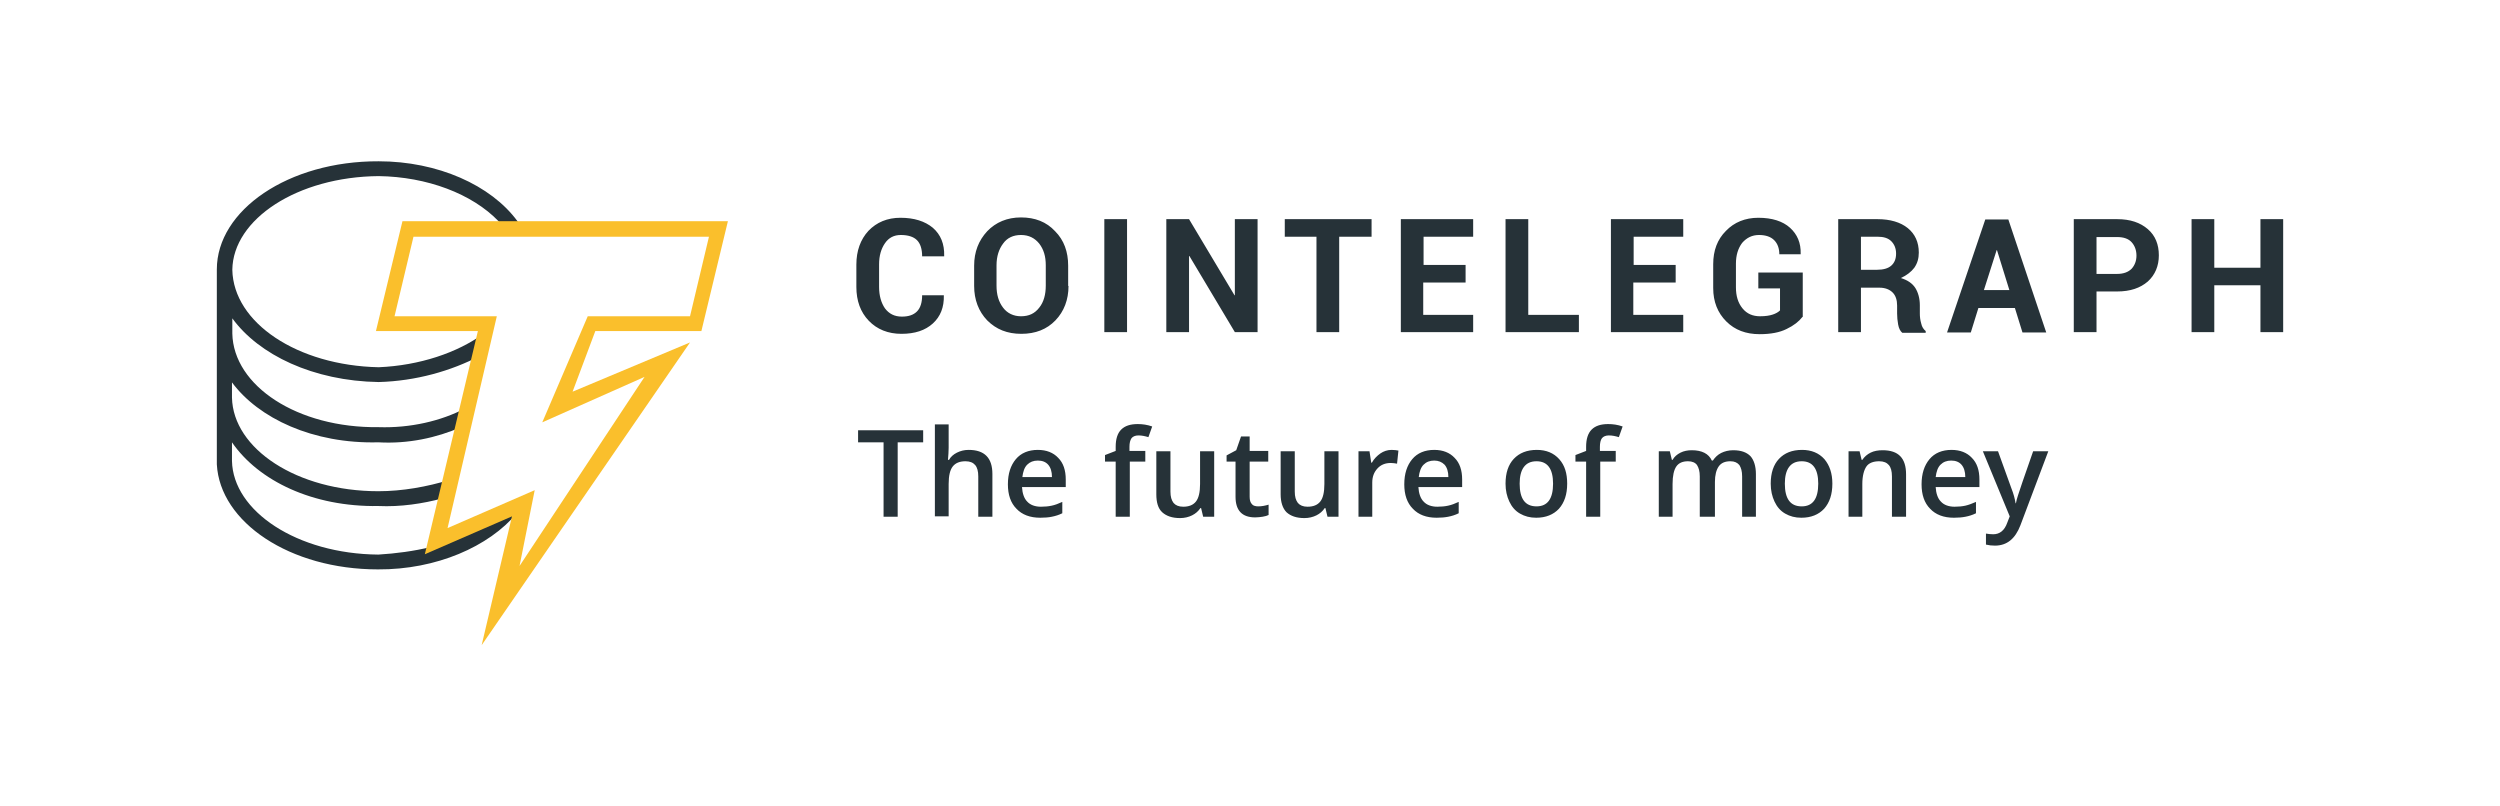 <svg width="310" height="100" viewBox="0 0 310 100" fill="none" xmlns="http://www.w3.org/2000/svg">
<g filter="url(#filter0_b_263_2105)">
<path d="M64.082 63.644L53.406 68.299V67.829C51.356 68.342 49.05 68.641 46.915 68.769C36.837 68.683 28.894 63.388 28.765 57.153V54.847C32.054 59.63 38.801 62.876 46.915 62.747C49.648 62.876 52.466 62.449 54.815 61.808L55.755 59.502C52.979 60.356 49.904 60.911 46.915 60.911C36.837 60.911 28.894 55.658 28.765 49.295V47.416C32.054 51.858 38.801 55.061 46.915 54.847C50.587 55.061 54.132 54.292 57.164 52.968L57.634 50.662C54.687 52.199 50.886 53.096 46.958 52.968C36.879 53.096 28.936 47.843 28.808 41.352V39.474C32.096 44 38.844 47.246 46.958 47.374C51.57 47.246 55.925 46.007 59.513 44.128L59.982 41.352C56.737 43.744 51.997 45.324 46.958 45.538C36.879 45.324 28.936 40.029 28.808 33.452C28.894 27.175 36.879 21.922 46.958 21.837C52.936 21.922 58.531 24.014 61.819 27.431L62.16 27.986H64.509L64.168 27.431C60.879 22.947 54.26 20 46.958 20C35.769 19.957 26.887 26.064 26.887 33.409V33.879V57.58C27.271 64.754 35.94 70.605 46.872 70.605C54.089 70.648 60.623 67.787 64.082 63.644Z" fill="#263238"/>
<path d="M59.726 80L63.484 64.028L52.68 68.726L59.257 41.053H46.616L49.904 27.431H90.26L86.972 41.053H73.819L71 48.569L85.562 42.463L59.726 80ZM66.303 60.783L64.424 70.178L79.925 46.733L67.242 52.37L72.879 39.217H85.562L87.911 29.352H51.271L48.922 39.217H61.605L55.498 65.481L66.303 60.783Z" fill="#FABF2C"/>
<path d="M117.036 36.612C117.078 38.107 116.609 39.26 115.669 40.114C114.73 40.968 113.448 41.395 111.783 41.395C110.118 41.395 108.751 40.84 107.726 39.772C106.701 38.705 106.189 37.295 106.189 35.587V32.812C106.189 31.103 106.701 29.694 107.683 28.627C108.708 27.559 110.032 27.004 111.655 27.004C113.363 27.004 114.687 27.431 115.669 28.242C116.651 29.096 117.121 30.249 117.078 31.744V31.787H114.345C114.345 30.89 114.132 30.207 113.705 29.78C113.278 29.352 112.594 29.139 111.698 29.139C110.844 29.139 110.203 29.481 109.733 30.164C109.263 30.847 109.007 31.701 109.007 32.769V35.587C109.007 36.655 109.263 37.552 109.733 38.235C110.246 38.918 110.929 39.26 111.826 39.26C112.68 39.26 113.278 39.046 113.705 38.619C114.132 38.192 114.345 37.509 114.345 36.612H117.036ZM132.495 35.459C132.495 37.167 131.94 38.619 130.872 39.73C129.804 40.84 128.395 41.395 126.644 41.395C124.893 41.395 123.527 40.84 122.416 39.73C121.349 38.619 120.794 37.167 120.794 35.459V32.94C120.794 31.232 121.349 29.822 122.416 28.669C123.484 27.559 124.893 26.961 126.601 26.961C128.352 26.961 129.762 27.516 130.829 28.669C131.94 29.78 132.452 31.232 132.452 32.94V35.459H132.495ZM129.676 32.897C129.676 31.787 129.42 30.933 128.865 30.207C128.31 29.523 127.584 29.139 126.601 29.139C125.662 29.139 124.893 29.481 124.381 30.207C123.868 30.89 123.569 31.787 123.569 32.897V35.416C123.569 36.527 123.826 37.424 124.381 38.15C124.893 38.833 125.662 39.217 126.601 39.217C127.584 39.217 128.31 38.876 128.865 38.15C129.42 37.466 129.676 36.527 129.676 35.416V32.897ZM139.754 41.182H136.936V27.175H139.754V41.182ZM155.939 41.182H153.121L147.484 31.744H147.441V41.182H144.623V27.175H147.441L153.078 36.612H153.121V27.175H155.939V41.182ZM170.075 29.352H166.06V41.182H163.242V29.352H159.313V27.175H170.075V29.352ZM181.69 35.032H176.48V39.046H182.672V41.182H173.704V27.175H182.672V29.352H176.523V32.854H181.733V35.032H181.69ZM189.505 39.046H195.783V41.182H186.687V27.175H189.505V39.046ZM207.74 35.032H202.53V39.046H208.722V41.182H199.754V27.175H208.722V29.352H202.573V32.854H207.783V35.032H207.74ZM223.498 39.303C223.071 39.858 222.43 40.37 221.534 40.797C220.679 41.224 219.569 41.438 218.203 41.438C216.494 41.438 215.128 40.925 214.06 39.858C212.993 38.79 212.437 37.424 212.437 35.715V32.769C212.437 31.061 212.95 29.694 214.018 28.627C215.042 27.559 216.409 27.004 218.032 27.004C219.74 27.004 221.064 27.431 221.961 28.242C222.857 29.054 223.327 30.121 223.284 31.488V31.53H220.637C220.637 30.805 220.423 30.207 219.996 29.78C219.569 29.352 218.929 29.139 218.117 29.139C217.263 29.139 216.58 29.481 216.025 30.121C215.512 30.805 215.256 31.659 215.256 32.684V35.63C215.256 36.698 215.512 37.552 216.067 38.235C216.622 38.918 217.348 39.217 218.245 39.217C218.929 39.217 219.441 39.132 219.825 39.004C220.21 38.876 220.509 38.705 220.722 38.491V35.758H218.032V33.794H223.541V39.303H223.498ZM230.758 35.587V41.182H227.939V27.175H232.807C234.388 27.175 235.669 27.559 236.565 28.285C237.462 29.011 237.932 30.036 237.932 31.317C237.932 32.043 237.761 32.641 237.377 33.196C236.993 33.708 236.437 34.135 235.711 34.477C236.523 34.733 237.121 35.118 237.505 35.715C237.847 36.271 238.06 36.997 238.06 37.851V38.876C238.06 39.26 238.103 39.687 238.231 40.114C238.316 40.541 238.53 40.84 238.786 41.053V41.267H235.882C235.626 41.053 235.455 40.712 235.37 40.242C235.284 39.772 235.242 39.303 235.242 38.876V37.893C235.242 37.21 235.071 36.655 234.686 36.271C234.302 35.886 233.747 35.673 233.064 35.673H230.758V35.587ZM230.758 33.452H232.765C233.533 33.452 234.131 33.281 234.516 32.94C234.9 32.598 235.114 32.128 235.114 31.445C235.114 30.805 234.9 30.292 234.516 29.908C234.131 29.523 233.576 29.352 232.807 29.352H230.758V33.452ZM249.847 38.192H245.32L244.38 41.224H241.434L246.174 27.217H249.035L253.733 41.224H250.786L249.847 38.192ZM246.003 35.972H249.163L247.626 31.018H247.583L246.003 35.972ZM259.968 36.1V41.182H257.149V27.175H262.53C264.153 27.175 265.391 27.602 266.331 28.413C267.27 29.224 267.697 30.335 267.697 31.659C267.697 32.982 267.227 34.093 266.331 34.904C265.391 35.715 264.153 36.142 262.53 36.142H259.968V36.1ZM259.968 33.965H262.53C263.298 33.965 263.896 33.751 264.323 33.324C264.708 32.897 264.921 32.342 264.921 31.701C264.921 31.018 264.708 30.463 264.323 30.036C263.939 29.609 263.341 29.395 262.53 29.395H259.968V33.965ZM283.113 41.182H280.295V35.374H274.572V41.182H271.754V27.175H274.572V33.196H280.295V27.175H283.113V41.182Z" fill="#263238"/>
<path d="M111.313 64.071H109.562V54.847H106.402V53.352H114.473V54.847H111.313V64.071ZM123.057 64.071H121.306V59.075C121.306 58.434 121.178 57.965 120.922 57.666C120.665 57.367 120.281 57.196 119.726 57.196C119 57.196 118.487 57.409 118.146 57.836C117.804 58.263 117.633 58.989 117.633 60.014V64.028H115.925V52.626H117.633V55.53C117.633 56 117.591 56.47 117.548 57.025H117.676C117.89 56.641 118.231 56.342 118.658 56.128C119.085 55.915 119.555 55.787 120.11 55.787C122.075 55.787 123.057 56.769 123.057 58.776V64.071ZM128.993 64.199C127.712 64.199 126.729 63.815 126.046 63.089C125.32 62.363 124.979 61.338 124.979 60.057C124.979 58.733 125.32 57.708 125.961 56.94C126.601 56.171 127.541 55.787 128.694 55.787C129.761 55.787 130.616 56.128 131.213 56.769C131.854 57.409 132.153 58.306 132.153 59.459V60.399H126.729C126.772 61.167 126.986 61.808 127.37 62.192C127.754 62.619 128.352 62.833 129.078 62.833C129.548 62.833 130.018 62.79 130.402 62.705C130.829 62.619 131.256 62.449 131.726 62.235V63.644C131.299 63.858 130.872 63.986 130.445 64.071C130.06 64.157 129.548 64.199 128.993 64.199ZM128.694 57.11C128.139 57.11 127.712 57.281 127.37 57.623C127.028 57.965 126.858 58.477 126.772 59.16H130.445C130.445 58.477 130.274 57.965 129.975 57.623C129.676 57.281 129.249 57.11 128.694 57.11ZM142.06 57.239H140.096V64.071H138.345V57.239H137.021V56.427L138.345 55.915V55.402C138.345 54.463 138.559 53.737 139.028 53.267C139.498 52.797 140.181 52.584 141.078 52.584C141.676 52.584 142.274 52.669 142.872 52.883L142.402 54.206C141.975 54.078 141.591 53.993 141.164 53.993C140.779 53.993 140.48 54.121 140.309 54.335C140.139 54.591 140.053 54.932 140.053 55.402V55.915H142.018V57.239H142.06ZM149.192 64.071L148.936 63.004H148.85C148.594 63.388 148.252 63.687 147.825 63.9C147.398 64.114 146.886 64.242 146.331 64.242C145.349 64.242 144.623 63.986 144.11 63.516C143.598 63.046 143.384 62.278 143.384 61.295V55.957H145.135V60.954C145.135 61.594 145.263 62.021 145.519 62.363C145.776 62.662 146.16 62.833 146.715 62.833C147.441 62.833 147.954 62.619 148.295 62.192C148.637 61.765 148.808 61.039 148.808 60.014V55.957H150.559V64.071H149.192ZM156.025 62.79C156.452 62.79 156.879 62.705 157.306 62.577V63.858C157.135 63.943 156.879 64.028 156.58 64.071C156.281 64.114 155.982 64.157 155.64 64.157C154.018 64.157 153.206 63.303 153.206 61.594V57.239H152.096V56.47L153.292 55.829L153.889 54.121H154.957V55.915H157.263V57.239H154.957V61.594C154.957 62.021 155.042 62.32 155.256 62.534C155.384 62.705 155.683 62.79 156.025 62.79ZM164.608 64.071L164.352 63.004H164.267C164.01 63.388 163.669 63.687 163.242 63.9C162.815 64.114 162.302 64.242 161.747 64.242C160.765 64.242 160.039 63.986 159.526 63.516C159.057 63.046 158.8 62.278 158.8 61.295V55.957H160.551V60.954C160.551 61.594 160.679 62.021 160.936 62.363C161.192 62.662 161.576 62.833 162.131 62.833C162.857 62.833 163.37 62.619 163.712 62.192C164.053 61.765 164.224 61.039 164.224 60.014V55.957H165.975V64.071H164.608ZM172.551 55.787C172.893 55.787 173.192 55.829 173.405 55.872L173.235 57.495C172.978 57.452 172.722 57.409 172.466 57.409C171.783 57.409 171.227 57.623 170.8 58.093C170.373 58.562 170.16 59.117 170.16 59.843V64.071H168.452V55.957H169.818L170.032 57.367H170.117C170.373 56.897 170.758 56.513 171.185 56.214C171.569 55.957 172.039 55.787 172.551 55.787ZM178.146 64.199C176.864 64.199 175.882 63.815 175.199 63.089C174.473 62.363 174.131 61.338 174.131 60.057C174.131 58.733 174.473 57.708 175.114 56.94C175.754 56.171 176.694 55.787 177.847 55.787C178.914 55.787 179.768 56.128 180.366 56.769C181.007 57.409 181.306 58.306 181.306 59.459V60.399H175.882C175.925 61.167 176.139 61.808 176.523 62.192C176.907 62.619 177.505 62.833 178.231 62.833C178.701 62.833 179.171 62.79 179.555 62.705C179.982 62.619 180.409 62.449 180.879 62.235V63.644C180.452 63.858 180.025 63.986 179.598 64.071C179.171 64.157 178.701 64.199 178.146 64.199ZM177.847 57.11C177.292 57.11 176.864 57.281 176.523 57.623C176.181 57.965 176.01 58.477 175.925 59.16H179.598C179.598 58.477 179.427 57.965 179.128 57.623C178.786 57.281 178.359 57.11 177.847 57.11ZM194.331 59.972C194.331 61.295 193.989 62.32 193.306 63.089C192.622 63.815 191.683 64.199 190.487 64.199C189.719 64.199 189.078 64.028 188.48 63.687C187.882 63.345 187.455 62.833 187.156 62.192C186.857 61.552 186.687 60.826 186.687 59.972C186.687 58.648 187.028 57.623 187.711 56.897C188.395 56.171 189.334 55.787 190.573 55.787C191.726 55.787 192.665 56.171 193.348 56.94C194.032 57.708 194.331 58.691 194.331 59.972ZM188.437 59.972C188.437 61.851 189.121 62.79 190.53 62.79C191.896 62.79 192.58 61.851 192.58 59.972C192.58 58.135 191.896 57.196 190.53 57.196C189.804 57.196 189.291 57.452 188.95 57.922C188.608 58.392 188.437 59.075 188.437 59.972ZM200.395 57.239H198.43V64.071H196.679V57.239H195.356V56.427L196.679 55.915V55.402C196.679 54.463 196.893 53.737 197.363 53.267C197.832 52.797 198.516 52.584 199.412 52.584C200.01 52.584 200.608 52.669 201.206 52.883L200.736 54.206C200.309 54.078 199.925 53.993 199.498 53.993C199.114 53.993 198.815 54.121 198.644 54.335C198.473 54.548 198.388 54.932 198.388 55.402V55.915H200.352V57.239H200.395ZM212.523 64.071H210.772V59.075C210.772 58.434 210.644 58.007 210.43 57.666C210.217 57.367 209.832 57.196 209.32 57.196C208.637 57.196 208.167 57.409 207.868 57.836C207.569 58.263 207.398 58.989 207.398 60.014V64.071H205.69V55.957H207.057L207.313 57.025H207.398C207.612 56.641 207.953 56.342 208.38 56.128C208.807 55.915 209.277 55.829 209.79 55.829C211.028 55.829 211.882 56.256 212.266 57.11H212.395C212.651 56.726 212.992 56.384 213.42 56.171C213.847 55.957 214.359 55.829 214.914 55.829C215.896 55.829 216.58 56.086 217.049 56.555C217.476 57.025 217.733 57.794 217.733 58.776V64.071H216.024V59.075C216.024 58.434 215.896 58.007 215.683 57.666C215.427 57.367 215.085 57.196 214.573 57.196C213.889 57.196 213.42 57.409 213.121 57.836C212.822 58.263 212.651 58.904 212.651 59.758V64.071H212.523ZM227.213 59.972C227.213 61.295 226.871 62.32 226.188 63.089C225.505 63.815 224.565 64.199 223.37 64.199C222.601 64.199 221.96 64.028 221.363 63.687C220.765 63.345 220.338 62.833 220.039 62.192C219.74 61.552 219.569 60.826 219.569 59.972C219.569 58.648 219.911 57.623 220.594 56.897C221.277 56.171 222.217 55.787 223.455 55.787C224.608 55.787 225.548 56.171 226.231 56.94C226.871 57.708 227.213 58.691 227.213 59.972ZM221.32 59.972C221.32 61.851 222.003 62.79 223.412 62.79C224.779 62.79 225.462 61.851 225.462 59.972C225.462 58.135 224.779 57.196 223.412 57.196C222.686 57.196 222.174 57.452 221.832 57.922C221.491 58.392 221.32 59.075 221.32 59.972ZM236.352 64.071H234.601V59.075C234.601 58.434 234.473 57.965 234.217 57.666C233.96 57.367 233.576 57.196 233.021 57.196C232.295 57.196 231.74 57.409 231.441 57.836C231.142 58.263 230.928 58.989 230.928 60.014V64.071H229.22V55.957H230.587L230.843 57.025H230.928C231.185 56.641 231.526 56.342 231.953 56.128C232.38 55.915 232.893 55.829 233.448 55.829C235.412 55.829 236.352 56.812 236.352 58.819V64.071ZM242.288 64.199C241.007 64.199 240.024 63.815 239.341 63.089C238.615 62.363 238.274 61.338 238.274 60.057C238.274 58.733 238.615 57.708 239.256 56.94C239.896 56.171 240.836 55.787 241.989 55.787C243.056 55.787 243.911 56.128 244.508 56.769C245.149 57.409 245.448 58.306 245.448 59.459V60.399H240.024C240.067 61.167 240.281 61.808 240.665 62.192C241.049 62.619 241.647 62.833 242.373 62.833C242.843 62.833 243.313 62.79 243.697 62.705C244.081 62.619 244.551 62.449 245.021 62.235V63.644C244.594 63.858 244.167 63.986 243.74 64.071C243.313 64.157 242.843 64.199 242.288 64.199ZM241.946 57.11C241.391 57.11 240.964 57.281 240.622 57.623C240.281 57.965 240.11 58.477 240.024 59.16H243.697C243.697 58.477 243.526 57.965 243.227 57.623C242.928 57.281 242.501 57.11 241.946 57.11ZM245.875 55.957H247.754L249.419 60.569C249.676 61.21 249.846 61.851 249.932 62.406H249.975C250.017 62.15 250.103 61.808 250.231 61.424C250.359 61.039 250.957 59.203 252.11 55.957H253.989L250.53 65.139C249.889 66.804 248.864 67.658 247.37 67.658C246.985 67.658 246.601 67.616 246.259 67.53V66.164C246.515 66.207 246.814 66.249 247.156 66.249C247.967 66.249 248.565 65.779 248.907 64.797L249.206 64.028L245.875 55.957Z" fill="#263238"/>
</g>
<defs>
<filter id="filter0_b_263_2105" x="-42" y="-42" width="394" height="184" filterUnits="userSpaceOnUse" color-interpolation-filters="sRGB">
<feFlood flood-opacity="0" result="BackgroundImageFix"/>
<feGaussianBlur in="BackgroundImageFix" stdDeviation="21"/>
<feComposite in2="SourceAlpha" operator="in" result="effect1_backgroundBlur_263_2105"/>
<feBlend mode="normal" in="SourceGraphic" in2="effect1_backgroundBlur_263_2105" result="shape"/>
</filter>
</defs>
</svg>

